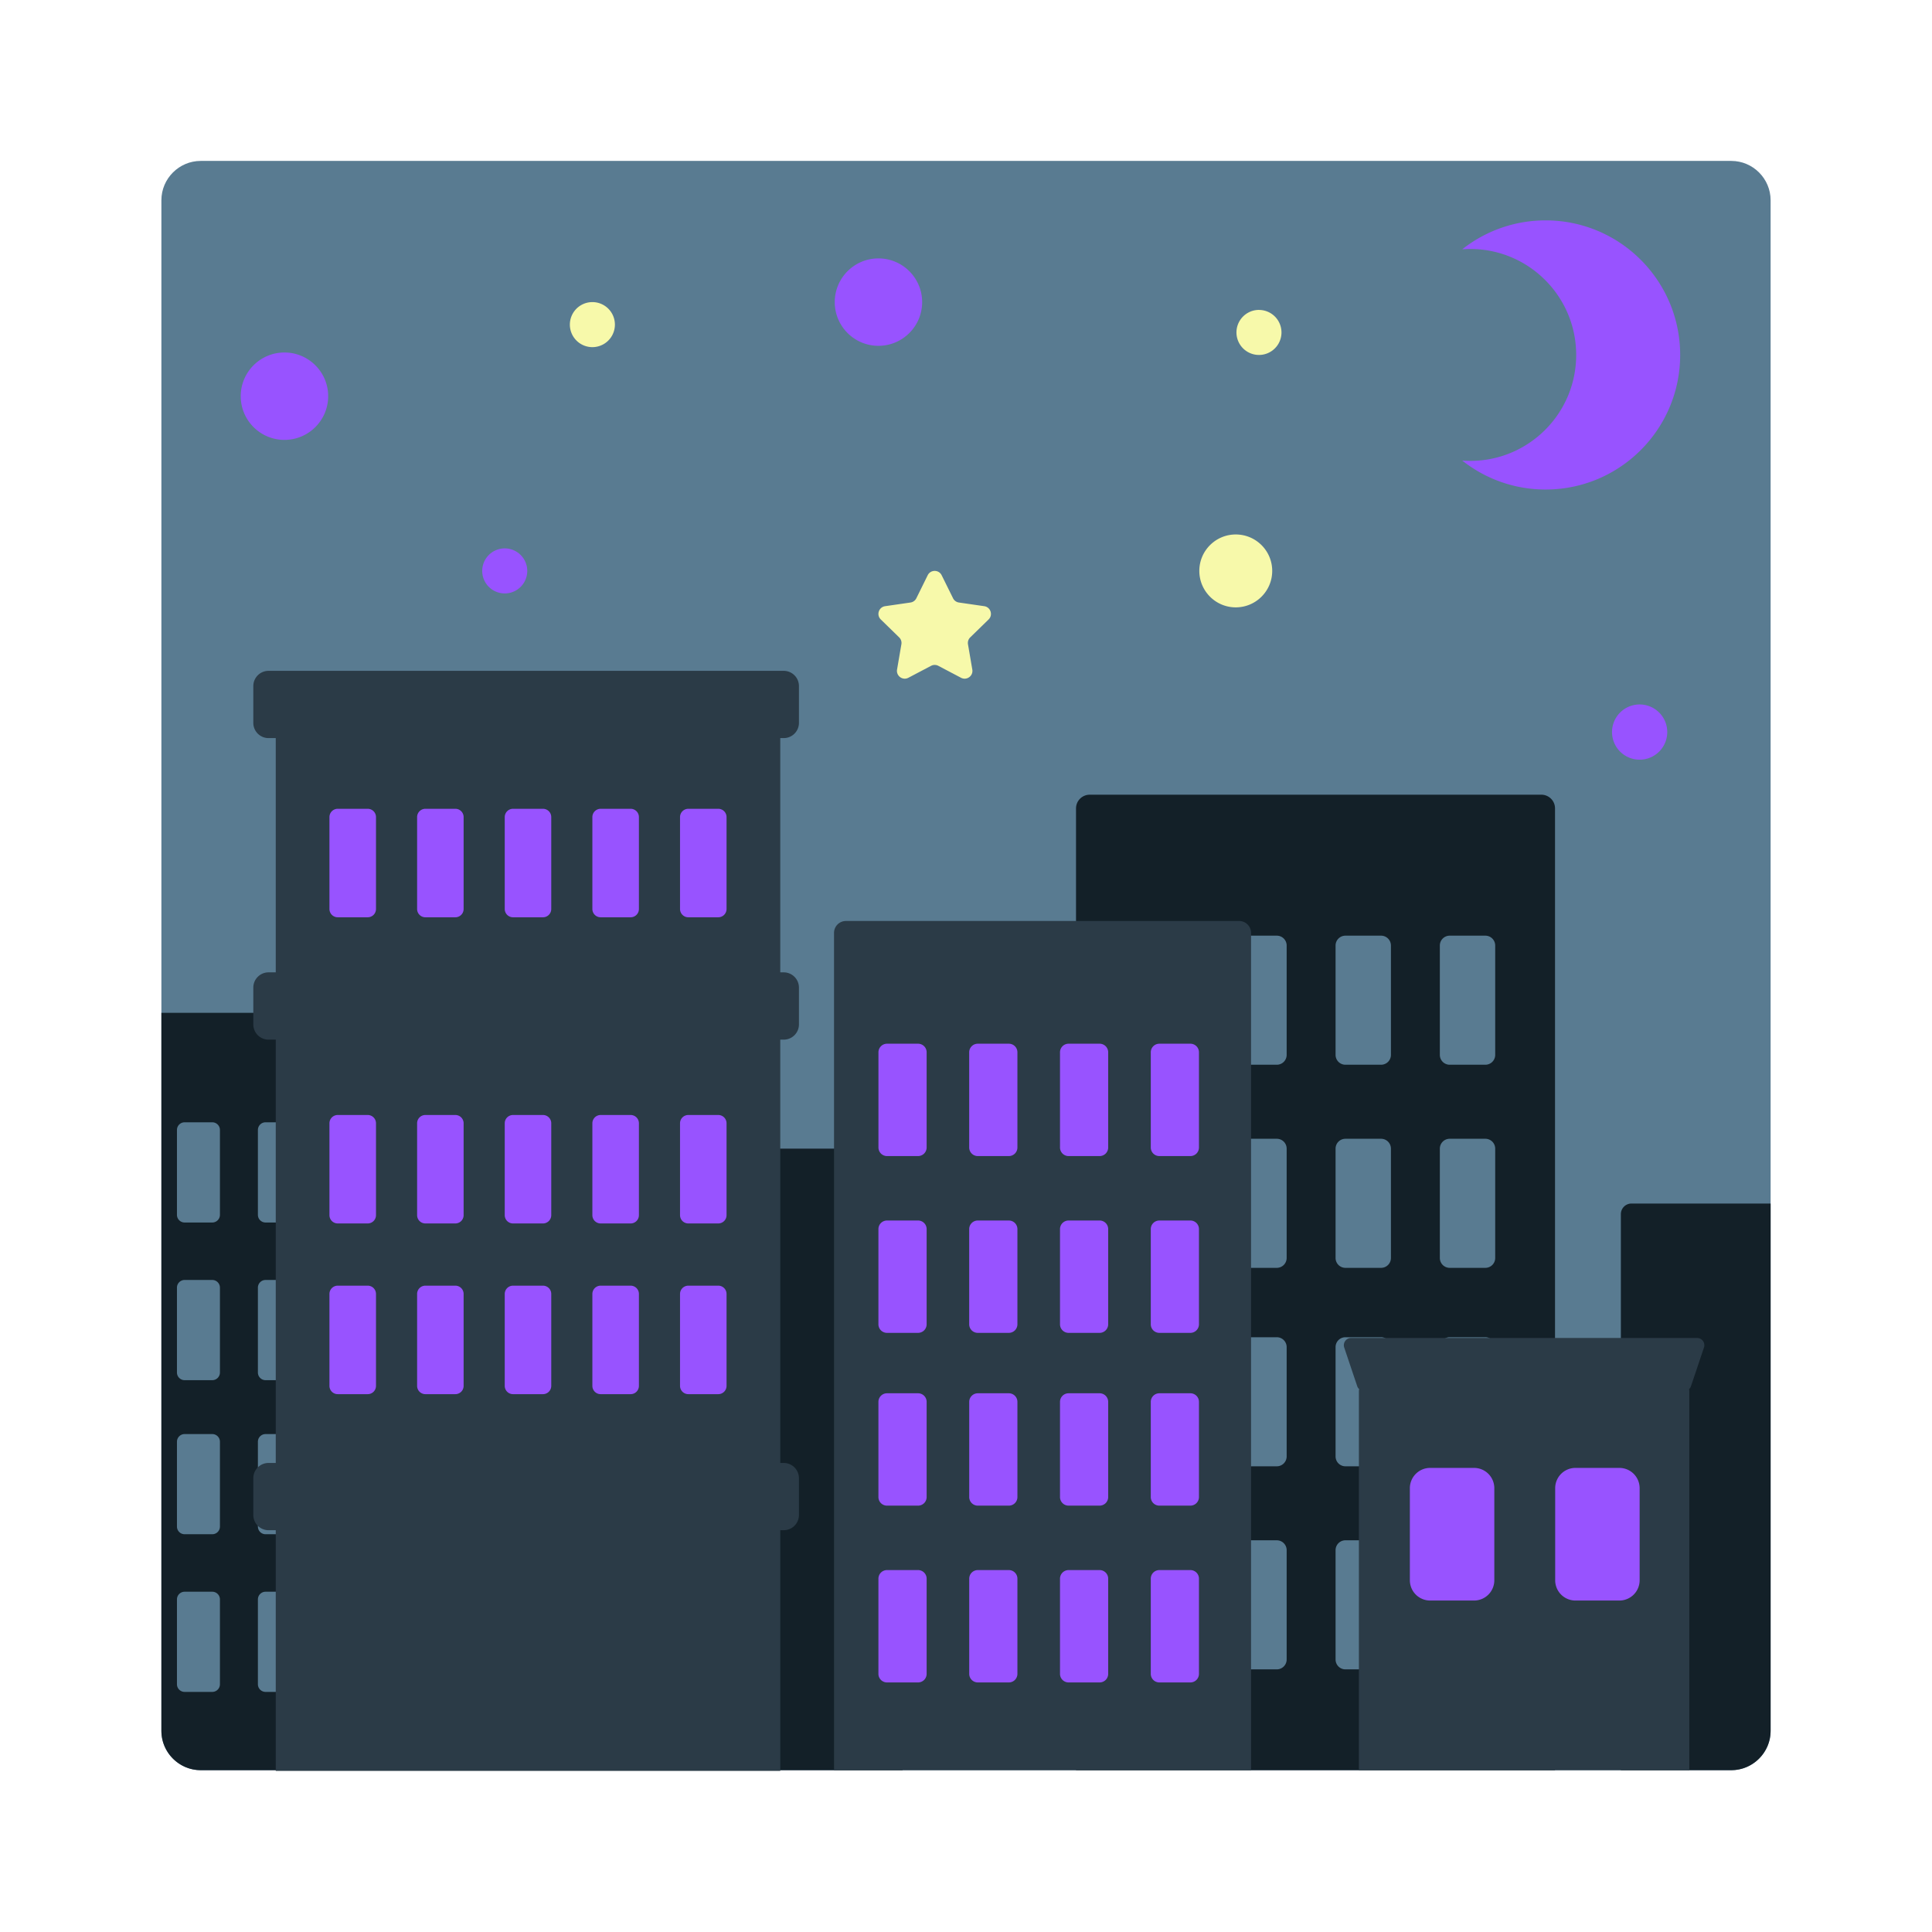 <svg id="bg_fir_u1F303-nightwithstars" width="200" height="200" xmlns="http://www.w3.org/2000/svg" version="1.1" xmlns:xlink="http://www.w3.org/1999/xlink" xmlns:svgjs="http://svgjs.com/svgjs" class="bgs" preserveAspectRatio="xMidYMin slice"><defs id="SvgjsDefs1284"/><rect id="rect_fir_u1F303-nightwithstars" width="100%" height="100%" fill="none"/><svg id="th_fir_u1F303-nightwithstars" preserveAspectRatio="xMidYMid meet" viewBox="-39.403 -38.743 589.476 589.764" class="svg_thumb" data-uid="fir_u1F303-nightwithstars" data-keyword="u1F303-nightwithstars" data-complex="true" data-coll="fir" data-c="{&quot;132028&quot;:[&quot;fir_u1F303-nightwithstars_l_1&quot;],&quot;597b91&quot;:[&quot;fir_u1F303-nightwithstars_l_0&quot;,&quot;fir_u1F303-nightwithstars_l_2&quot;],&quot;2b3b47&quot;:[&quot;fir_u1F303-nightwithstars_l_3&quot;],&quot;f7f9aa&quot;:[&quot;fir_u1F303-nightwithstars_l_4&quot;],&quot;ffcf53&quot;:[&quot;fir_u1F303-nightwithstars_l_5&quot;]}" data-colors="[&quot;#597b91&quot;,&quot;#132028&quot;,&quot;#2b3b47&quot;,&quot;#f7f9aa&quot;,&quot;#ffcf53&quot;]" style="overflow: visible;"><path id="fir_u1F303-nightwithstars_l_0" d="M500.95 489.62C500.95 496.22 495.55 501.62 488.95 501.62H21.72C15.12 501.62 9.72 496.22 9.72 489.62V22.38C9.72 15.78 15.12 10.38 21.72 10.38H488.95C495.55 10.38 500.95 15.78 500.95 22.38 " data-color-original="#597b91" fill="#597b91" class="grays"/><path id="fir_u1F303-nightwithstars_l_1" d="M66.48 273.69V501.62H21.72C15.12 501.62 9.72 496.22 9.72 489.62V270.44H63.24A3.24 3.24 0 0 1 66.48 273.69ZM430.97 203.85H293.09A4.18 4.18 0 0 0 288.92 208.03V501.62H435.14V208.03A4.17 4.17 0 0 0 430.97 203.85ZM233.32 311.89H145.47A2.66 2.66 0 0 0 142.81 314.55V501.62H235.98V314.55A2.66 2.66 0 0 0 233.32 311.89ZM488.95 501.62C495.55 501.62 500.95 496.22 500.95 489.62V328.65H458.48A3.24 3.24 0 0 0 455.24 331.89V501.62H488.95Z " data-color-original="#132028" fill="#132028" class="cyans"/><path id="fir_u1F303-nightwithstars_l_2" d="M25.25 334.44H16.81A2.34 2.34 0 0 1 14.47 332.1V306.19A2.34 2.34 0 0 1 16.81 303.85H25.25A2.34 2.34 0 0 1 27.59 306.19V332.1A2.34 2.34 0 0 1 25.25 334.44ZM52.3 332.1V306.19A2.34 2.34 0 0 0 49.96 303.85H41.52A2.34 2.34 0 0 0 39.18 306.19V332.1A2.34 2.34 0 0 0 41.52 334.44H49.96A2.34 2.34 0 0 0 52.3 332.1ZM27.59 380.23V354.32A2.34 2.34 0 0 0 25.25 351.98H16.81A2.34 2.34 0 0 0 14.47 354.32V380.23A2.34 2.34 0 0 0 16.81 382.57H25.25A2.34 2.34 0 0 0 27.59 380.23ZM52.3 380.23V354.32A2.34 2.34 0 0 0 49.96 351.98H41.52A2.34 2.34 0 0 0 39.18 354.32V380.23A2.34 2.34 0 0 0 41.52 382.57H49.96A2.34 2.34 0 0 0 52.3 380.23ZM27.59 427.26V401.36A2.34 2.34 0 0 0 25.25 399.02H16.81A2.34 2.34 0 0 0 14.47 401.36V427.26A2.34 2.34 0 0 0 16.81 429.6H25.25A2.34 2.34 0 0 0 27.59 427.26ZM52.3 427.26V401.36A2.34 2.34 0 0 0 49.96 399.02H41.52A2.34 2.34 0 0 0 39.18 401.36V427.26A2.34 2.34 0 0 0 41.52 429.6H49.96A2.34 2.34 0 0 0 52.3 427.26ZM27.59 475.39V449.49A2.34 2.34 0 0 0 25.25 447.15H16.81A2.34 2.34 0 0 0 14.47 449.49V475.39A2.34 2.34 0 0 0 16.81 477.73H25.25A2.34 2.34 0 0 0 27.59 475.39ZM52.3 475.39V449.49A2.34 2.34 0 0 0 49.96 447.15H41.52A2.34 2.34 0 0 0 39.18 449.49V475.39A2.34 2.34 0 0 0 41.52 477.73H49.96A2.34 2.34 0 0 0 52.3 475.39ZM321.38 283.27V249.9A3.01 3.01 0 0 0 318.37 246.88H307.5A3.01 3.01 0 0 0 304.49 249.9V283.27A3.01 3.01 0 0 0 307.5 286.28H318.37A3.01 3.01 0 0 0 321.38 283.27ZM353.22 283.27V249.9A3.01 3.01 0 0 0 350.2 246.88H339.33A3.01 3.01 0 0 0 336.32 249.9V283.27A3.01 3.01 0 0 0 339.33 286.28H350.2A3.01 3.01 0 0 0 353.22 283.27ZM385.05 283.27V249.9A3.01 3.01 0 0 0 382.03 246.88H371.16A3.01 3.01 0 0 0 368.15 249.9V283.27A3.01 3.01 0 0 0 371.16 286.28H382.03A3.01 3.01 0 0 0 385.05 283.27ZM416.88 283.27V249.9A3.01 3.01 0 0 0 413.86 246.88H402.99A3.01 3.01 0 0 0 399.98 249.9V283.27A3.01 3.01 0 0 0 402.99 286.28H413.86A3.01 3.01 0 0 0 416.88 283.27ZM321.38 345.26V311.89A3.01 3.01 0 0 0 318.37 308.88H307.5A3.01 3.01 0 0 0 304.49 311.89V345.26A3.01 3.01 0 0 0 307.5 348.28H318.37A3.01 3.01 0 0 0 321.38 345.26ZM353.22 345.26V311.89A3.01 3.01 0 0 0 350.2 308.88H339.33A3.01 3.01 0 0 0 336.32 311.89V345.26A3.01 3.01 0 0 0 339.33 348.28H350.2A3.02 3.02 0 0 0 353.22 345.26ZM385.05 345.26V311.89A3.01 3.01 0 0 0 382.03 308.88H371.16A3.01 3.01 0 0 0 368.15 311.89V345.26A3.01 3.01 0 0 0 371.16 348.28H382.03A3.01 3.01 0 0 0 385.05 345.26ZM416.88 345.26V311.89A3.01 3.01 0 0 0 413.86 308.88H402.99A3.01 3.01 0 0 0 399.98 311.89V345.26A3.01 3.01 0 0 0 402.99 348.28H413.86A3.01 3.01 0 0 0 416.88 345.26ZM321.38 405.85V372.47A3.01 3.01 0 0 0 318.37 369.46H307.5A3.01 3.01 0 0 0 304.49 372.47V405.85A3.01 3.01 0 0 0 307.5 408.86H318.37A3.01 3.01 0 0 0 321.38 405.85ZM353.22 405.85V372.47A3.01 3.01 0 0 0 350.2 369.46H339.33A3.01 3.01 0 0 0 336.32 372.47V405.85A3.01 3.01 0 0 0 339.33 408.86H350.2A3.01 3.01 0 0 0 353.22 405.85ZM385.05 405.85V372.47A3.01 3.01 0 0 0 382.03 369.46H371.16A3.01 3.01 0 0 0 368.15 372.47V405.85A3.01 3.01 0 0 0 371.16 408.86H382.03A3.01 3.01 0 0 0 385.05 405.85ZM416.88 405.85V372.47A3.01 3.01 0 0 0 413.86 369.46H402.99A3.01 3.01 0 0 0 399.98 372.47V405.85A3.01 3.01 0 0 0 402.99 408.86H413.86A3.01 3.01 0 0 0 416.88 405.85ZM321.38 467.84V434.47A3.01 3.01 0 0 0 318.37 431.45H307.5A3.01 3.01 0 0 0 304.49 434.47V467.84A3.01 3.01 0 0 0 307.5 470.85H318.37A3.02 3.02 0 0 0 321.38 467.84ZM353.22 467.84V434.47A3.01 3.01 0 0 0 350.2 431.45H339.33A3.01 3.01 0 0 0 336.32 434.47V467.84A3.01 3.01 0 0 0 339.33 470.85H350.2A3.02 3.02 0 0 0 353.22 467.84ZM385.05 467.84V434.47A3.01 3.01 0 0 0 382.03 431.45H371.16A3.01 3.01 0 0 0 368.15 434.47V467.84A3.01 3.01 0 0 0 371.16 470.85H382.03A3.02 3.02 0 0 0 385.05 467.84ZM416.88 467.84V434.47A3.01 3.01 0 0 0 413.86 431.45H402.99A3.01 3.01 0 0 0 399.98 434.47V467.84A3.01 3.01 0 0 0 402.99 470.85H413.86A3.02 3.02 0 0 0 416.88 467.84Z " data-color-original="#597b91" fill="#597b91" class="grays"/><path id="fir_u1F303-nightwithstars_l_3" d="M342.35 246.03V501.62H215.05V246.03A3.63 3.63 0 0 1 218.69 242.4H338.71A3.63 3.63 0 0 1 342.35 246.03ZM199.7 186.57A4.65 4.65 0 0 0 204.34 181.93V170.69A4.65 4.65 0 0 0 199.7 166.04H42.43A4.65 4.65 0 0 0 37.78 170.69V181.93A4.65 4.65 0 0 0 42.43 186.57H44.63V258.08H42.43A4.65 4.65 0 0 0 37.78 262.73V273.97A4.65 4.65 0 0 0 42.43 278.62H44.63V407.84H42.43A4.65 4.65 0 0 0 37.78 412.49V423.73A4.65 4.65 0 0 0 42.43 428.37H44.63V501.85H198.64V428.37H199.7A4.65 4.65 0 0 0 204.34 423.73V412.49A4.65 4.65 0 0 0 199.7 407.84H198.64V278.62H199.7A4.65 4.65 0 0 0 204.34 273.97V262.73A4.65 4.65 0 0 0 199.7 258.08H198.64V186.57H199.7ZM478.51 369.69H372.89A2.21 2.21 0 0 0 370.79 372.6L374.76 384.41C374.88 384.77 375.09 385.07 375.36 385.32A2.4 2.4 0 0 0 375.27 385.92V501.62H476.13V385.92C476.13 385.71 476.1 385.51 476.05 385.32C476.31 385.07 476.52 384.77 476.64 384.41L480.61 372.6A2.21 2.21 0 0 0 478.51 369.69Z " data-color-original="#2b3b47" fill="#2b3b47" class="grays"/><path id="fir_u1F303-nightwithstars_l_4" d="M148.16 60.35A6.87 6.87 0 1 1 134.41 60.35A6.87 6.87 0 0 1 148.16 60.35ZM344.77 55.86A6.87 6.87 0 1 0 344.77 69.61A6.87 6.87 0 0 0 344.77 55.87ZM243.64 136.86L240.18 143.88A2.38 2.38 0 0 1 238.39 145.18L230.65 146.3C228.69 146.59 227.91 148.99 229.33 150.36L234.93 155.82C235.49 156.37 235.75 157.16 235.61 157.93L234.29 165.64C233.96 167.59 236 169.07 237.75 168.15L244.67 164.51A2.38 2.38 0 0 1 246.89 164.51L253.81 168.15C255.56 169.07 257.6 167.59 257.26 165.64L255.94 157.93A2.38 2.38 0 0 1 256.63 155.82L262.23 150.36C263.64 148.99 262.86 146.59 260.91 146.3L253.17 145.18A2.38 2.38 0 0 1 251.38 143.88L247.91 136.86C247.04 135.09 244.52 135.09 243.64 136.86ZM337.68 124.41C331.54 124.41 326.56 129.39 326.56 135.53S331.54 146.66 337.68 146.66S348.81 141.68 348.81 135.53S343.83 124.41 337.68 124.41Z " data-color-original="#f7f9aa" fill="#f7f9aa" class="yellows"/><path id="fir_u1F303-nightwithstars_l_5" d="M240.69 314.16H231.23A2.62 2.62 0 0 1 228.61 311.53V282.48A2.62 2.62 0 0 1 231.23 279.86H240.69A2.62 2.62 0 0 1 243.32 282.48V311.53A2.63 2.63 0 0 1 240.69 314.16ZM271.03 311.53V282.48A2.62 2.62 0 0 0 268.4 279.86H258.94A2.62 2.62 0 0 0 256.31 282.48V311.53A2.62 2.62 0 0 0 258.94 314.16H268.4A2.62 2.62 0 0 0 271.03 311.53ZM298.74 311.53V282.48A2.62 2.62 0 0 0 296.11 279.86H286.65A2.62 2.62 0 0 0 284.03 282.48V311.53A2.62 2.62 0 0 0 286.65 314.16H296.11A2.62 2.62 0 0 0 298.74 311.53ZM326.45 311.53V282.48A2.62 2.62 0 0 0 323.82 279.86H314.36A2.62 2.62 0 0 0 311.74 282.48V311.53A2.62 2.62 0 0 0 314.36 314.16H323.82A2.62 2.62 0 0 0 326.45 311.53ZM243.32 365.5V336.45A2.62 2.62 0 0 0 240.69 333.83H231.23A2.62 2.62 0 0 0 228.6 336.45V365.5A2.62 2.62 0 0 0 231.23 368.13H240.69A2.62 2.62 0 0 0 243.32 365.5ZM271.03 365.5V336.45A2.62 2.62 0 0 0 268.4 333.83H258.94A2.62 2.62 0 0 0 256.31 336.45V365.5A2.62 2.62 0 0 0 258.94 368.13H268.4A2.62 2.62 0 0 0 271.03 365.5ZM298.74 365.5V336.45A2.62 2.62 0 0 0 296.11 333.83H286.65A2.62 2.62 0 0 0 284.03 336.45V365.5A2.62 2.62 0 0 0 286.65 368.13H296.11A2.63 2.63 0 0 0 298.74 365.5ZM326.45 365.5V336.45A2.62 2.62 0 0 0 323.83 333.83H314.36A2.62 2.62 0 0 0 311.74 336.45V365.5A2.62 2.62 0 0 0 314.36 368.13H323.83A2.63 2.63 0 0 0 326.45 365.5ZM243.32 418.24V389.19A2.62 2.62 0 0 0 240.69 386.57H231.23A2.62 2.62 0 0 0 228.6 389.19V418.24A2.62 2.62 0 0 0 231.23 420.87H240.69A2.62 2.62 0 0 0 243.32 418.24ZM271.03 418.24V389.19A2.62 2.62 0 0 0 268.4 386.57H258.94A2.62 2.62 0 0 0 256.32 389.19V418.24A2.62 2.62 0 0 0 258.94 420.87H268.4A2.62 2.62 0 0 0 271.03 418.24ZM298.74 418.24V389.19A2.62 2.62 0 0 0 296.11 386.57H286.65A2.62 2.62 0 0 0 284.03 389.19V418.24A2.62 2.62 0 0 0 286.65 420.87H296.11A2.63 2.63 0 0 0 298.74 418.24ZM326.45 418.24V389.19A2.62 2.62 0 0 0 323.83 386.57H314.36A2.62 2.62 0 0 0 311.74 389.19V418.24A2.62 2.62 0 0 0 314.36 420.87H323.83A2.63 2.63 0 0 0 326.45 418.24ZM243.32 472.21V443.16A2.62 2.62 0 0 0 240.69 440.54H231.23A2.62 2.62 0 0 0 228.6 443.16V472.21A2.62 2.62 0 0 0 231.23 474.84H240.69A2.62 2.62 0 0 0 243.32 472.21ZM271.03 472.21V443.16A2.62 2.62 0 0 0 268.4 440.54H258.94A2.62 2.62 0 0 0 256.32 443.16V472.21A2.62 2.62 0 0 0 258.94 474.84H268.4A2.62 2.62 0 0 0 271.03 472.21ZM298.74 472.21V443.16A2.62 2.62 0 0 0 296.11 440.54H286.65A2.62 2.62 0 0 0 284.03 443.16V472.21A2.62 2.62 0 0 0 286.65 474.84H296.11A2.62 2.62 0 0 0 298.74 472.21ZM326.45 472.21V443.16A2.62 2.62 0 0 0 323.83 440.54H314.36A2.62 2.62 0 0 0 311.74 443.16V472.21A2.62 2.62 0 0 0 314.36 474.84H323.83A2.62 2.62 0 0 0 326.45 472.21ZM75.23 332.2V304.15A2.53 2.53 0 0 0 72.69 301.62H63.56A2.53 2.53 0 0 0 61.02 304.15V332.2A2.53 2.53 0 0 0 63.56 334.73H72.69A2.53 2.53 0 0 0 75.23 332.2ZM101.98 332.2V304.15A2.53 2.53 0 0 0 99.45 301.62H90.31A2.53 2.53 0 0 0 87.78 304.15V332.2A2.53 2.53 0 0 0 90.31 334.73H99.45A2.53 2.53 0 0 0 101.98 332.2ZM128.73 332.2V304.15A2.53 2.53 0 0 0 126.2 301.62H117.06A2.53 2.53 0 0 0 114.53 304.15V332.2A2.53 2.53 0 0 0 117.06 334.73H126.2A2.53 2.53 0 0 0 128.73 332.2ZM155.49 332.2V304.15A2.53 2.53 0 0 0 152.95 301.62H143.82A2.53 2.53 0 0 0 141.28 304.15V332.2A2.53 2.53 0 0 0 143.82 334.73H152.95A2.53 2.53 0 0 0 155.49 332.2ZM182.24 332.2V304.15A2.53 2.53 0 0 0 179.71 301.62H170.57A2.53 2.53 0 0 0 168.04 304.15V332.2A2.53 2.53 0 0 0 170.57 334.73H179.71A2.53 2.53 0 0 0 182.24 332.2ZM75.23 238.73V210.69A2.53 2.53 0 0 0 72.69 208.15H63.56A2.53 2.53 0 0 0 61.02 210.69V238.73A2.53 2.53 0 0 0 63.56 241.27H72.69A2.53 2.53 0 0 0 75.23 238.73ZM101.98 238.73V210.69A2.53 2.53 0 0 0 99.45 208.15H90.31A2.53 2.53 0 0 0 87.78 210.69V238.73A2.53 2.53 0 0 0 90.31 241.27H99.45A2.53 2.53 0 0 0 101.98 238.73ZM128.73 238.73V210.69A2.53 2.53 0 0 0 126.2 208.15H117.06A2.53 2.53 0 0 0 114.53 210.69V238.73A2.53 2.53 0 0 0 117.06 241.27H126.2A2.53 2.53 0 0 0 128.73 238.73ZM155.49 238.73V210.69A2.53 2.53 0 0 0 152.95 208.15H143.82A2.53 2.53 0 0 0 141.28 210.69V238.73A2.53 2.53 0 0 0 143.82 241.27H152.95A2.53 2.53 0 0 0 155.49 238.73ZM182.24 238.73V210.69A2.53 2.53 0 0 0 179.71 208.15H170.57A2.53 2.53 0 0 0 168.04 210.69V238.73A2.53 2.53 0 0 0 170.57 241.27H179.71A2.53 2.53 0 0 0 182.24 238.73ZM75.23 384.3V356.26A2.53 2.53 0 0 0 72.69 353.72H63.56A2.53 2.53 0 0 0 61.02 356.26V384.3A2.53 2.53 0 0 0 63.56 386.84H72.69A2.53 2.53 0 0 0 75.23 384.3ZM101.98 384.3V356.26A2.53 2.53 0 0 0 99.45 353.72H90.31A2.53 2.53 0 0 0 87.78 356.26V384.3A2.53 2.53 0 0 0 90.31 386.84H99.45A2.53 2.53 0 0 0 101.98 384.3ZM128.73 384.3V356.26A2.53 2.53 0 0 0 126.2 353.72H117.06A2.53 2.53 0 0 0 114.53 356.26V384.3A2.53 2.53 0 0 0 117.06 386.84H126.2A2.53 2.53 0 0 0 128.73 384.3ZM155.49 384.3V356.26A2.53 2.53 0 0 0 152.95 353.72H143.82A2.53 2.53 0 0 0 141.28 356.26V384.3A2.53 2.53 0 0 0 143.82 386.84H152.95A2.53 2.53 0 0 0 155.49 384.3ZM182.24 384.3V356.26A2.53 2.53 0 0 0 179.71 353.72H170.57A2.53 2.53 0 0 0 168.04 356.26V384.3A2.53 2.53 0 0 0 170.57 386.84H179.71A2.53 2.53 0 0 0 182.24 384.3ZM416.61 443.65V415.54A6.19 6.19 0 0 0 410.42 409.35H397.02A6.19 6.19 0 0 0 390.83 415.54V443.65A6.19 6.19 0 0 0 397.02 449.84H410.42A6.19 6.19 0 0 0 416.61 443.65ZM460.97 443.65V415.54A6.19 6.19 0 0 0 454.78 409.35H441.38A6.19 6.19 0 0 0 435.19 415.54V443.65A6.19 6.19 0 0 0 441.38 449.84H454.78A6.19 6.19 0 0 0 460.97 443.65ZM47.28 68.86C39.92 68.86 33.94 74.83 33.94 82.2S39.92 95.54 47.28 95.54S60.63 89.57 60.63 82.2S54.65 68.86 47.28 68.86ZM228.61 40.14C221.24 40.14 215.27 46.11 215.27 53.48S221.24 66.82 228.61 66.82S241.95 60.84 241.95 53.48S235.97 40.14 228.61 40.14ZM460.97 176.3A8.43 8.43 0 0 0 452.54 184.73A8.43 8.43 0 0 0 460.97 193.16A8.43 8.43 0 0 0 469.4 184.73A8.43 8.43 0 0 0 460.97 176.3ZM114.53 128.66A6.87 6.87 0 1 0 114.53 142.41A6.87 6.87 0 0 0 114.53 128.66ZM432.26 28.53C422.65 28.53 413.82 31.84 406.82 37.36C407.63 37.3 408.44 37.26 409.26 37.26C427.12 37.26 441.6 51.75 441.6 69.61S427.12 101.95 409.26 101.95C408.44 101.95 407.63 101.91 406.82 101.85C413.82 107.38 422.65 110.69 432.26 110.69C454.94 110.69 473.34 92.29 473.34 69.61S454.95 28.53 432.26 28.53Z " data-color-original="#ffcf53" fill="#9853ff" class="oranges"/></svg></svg>